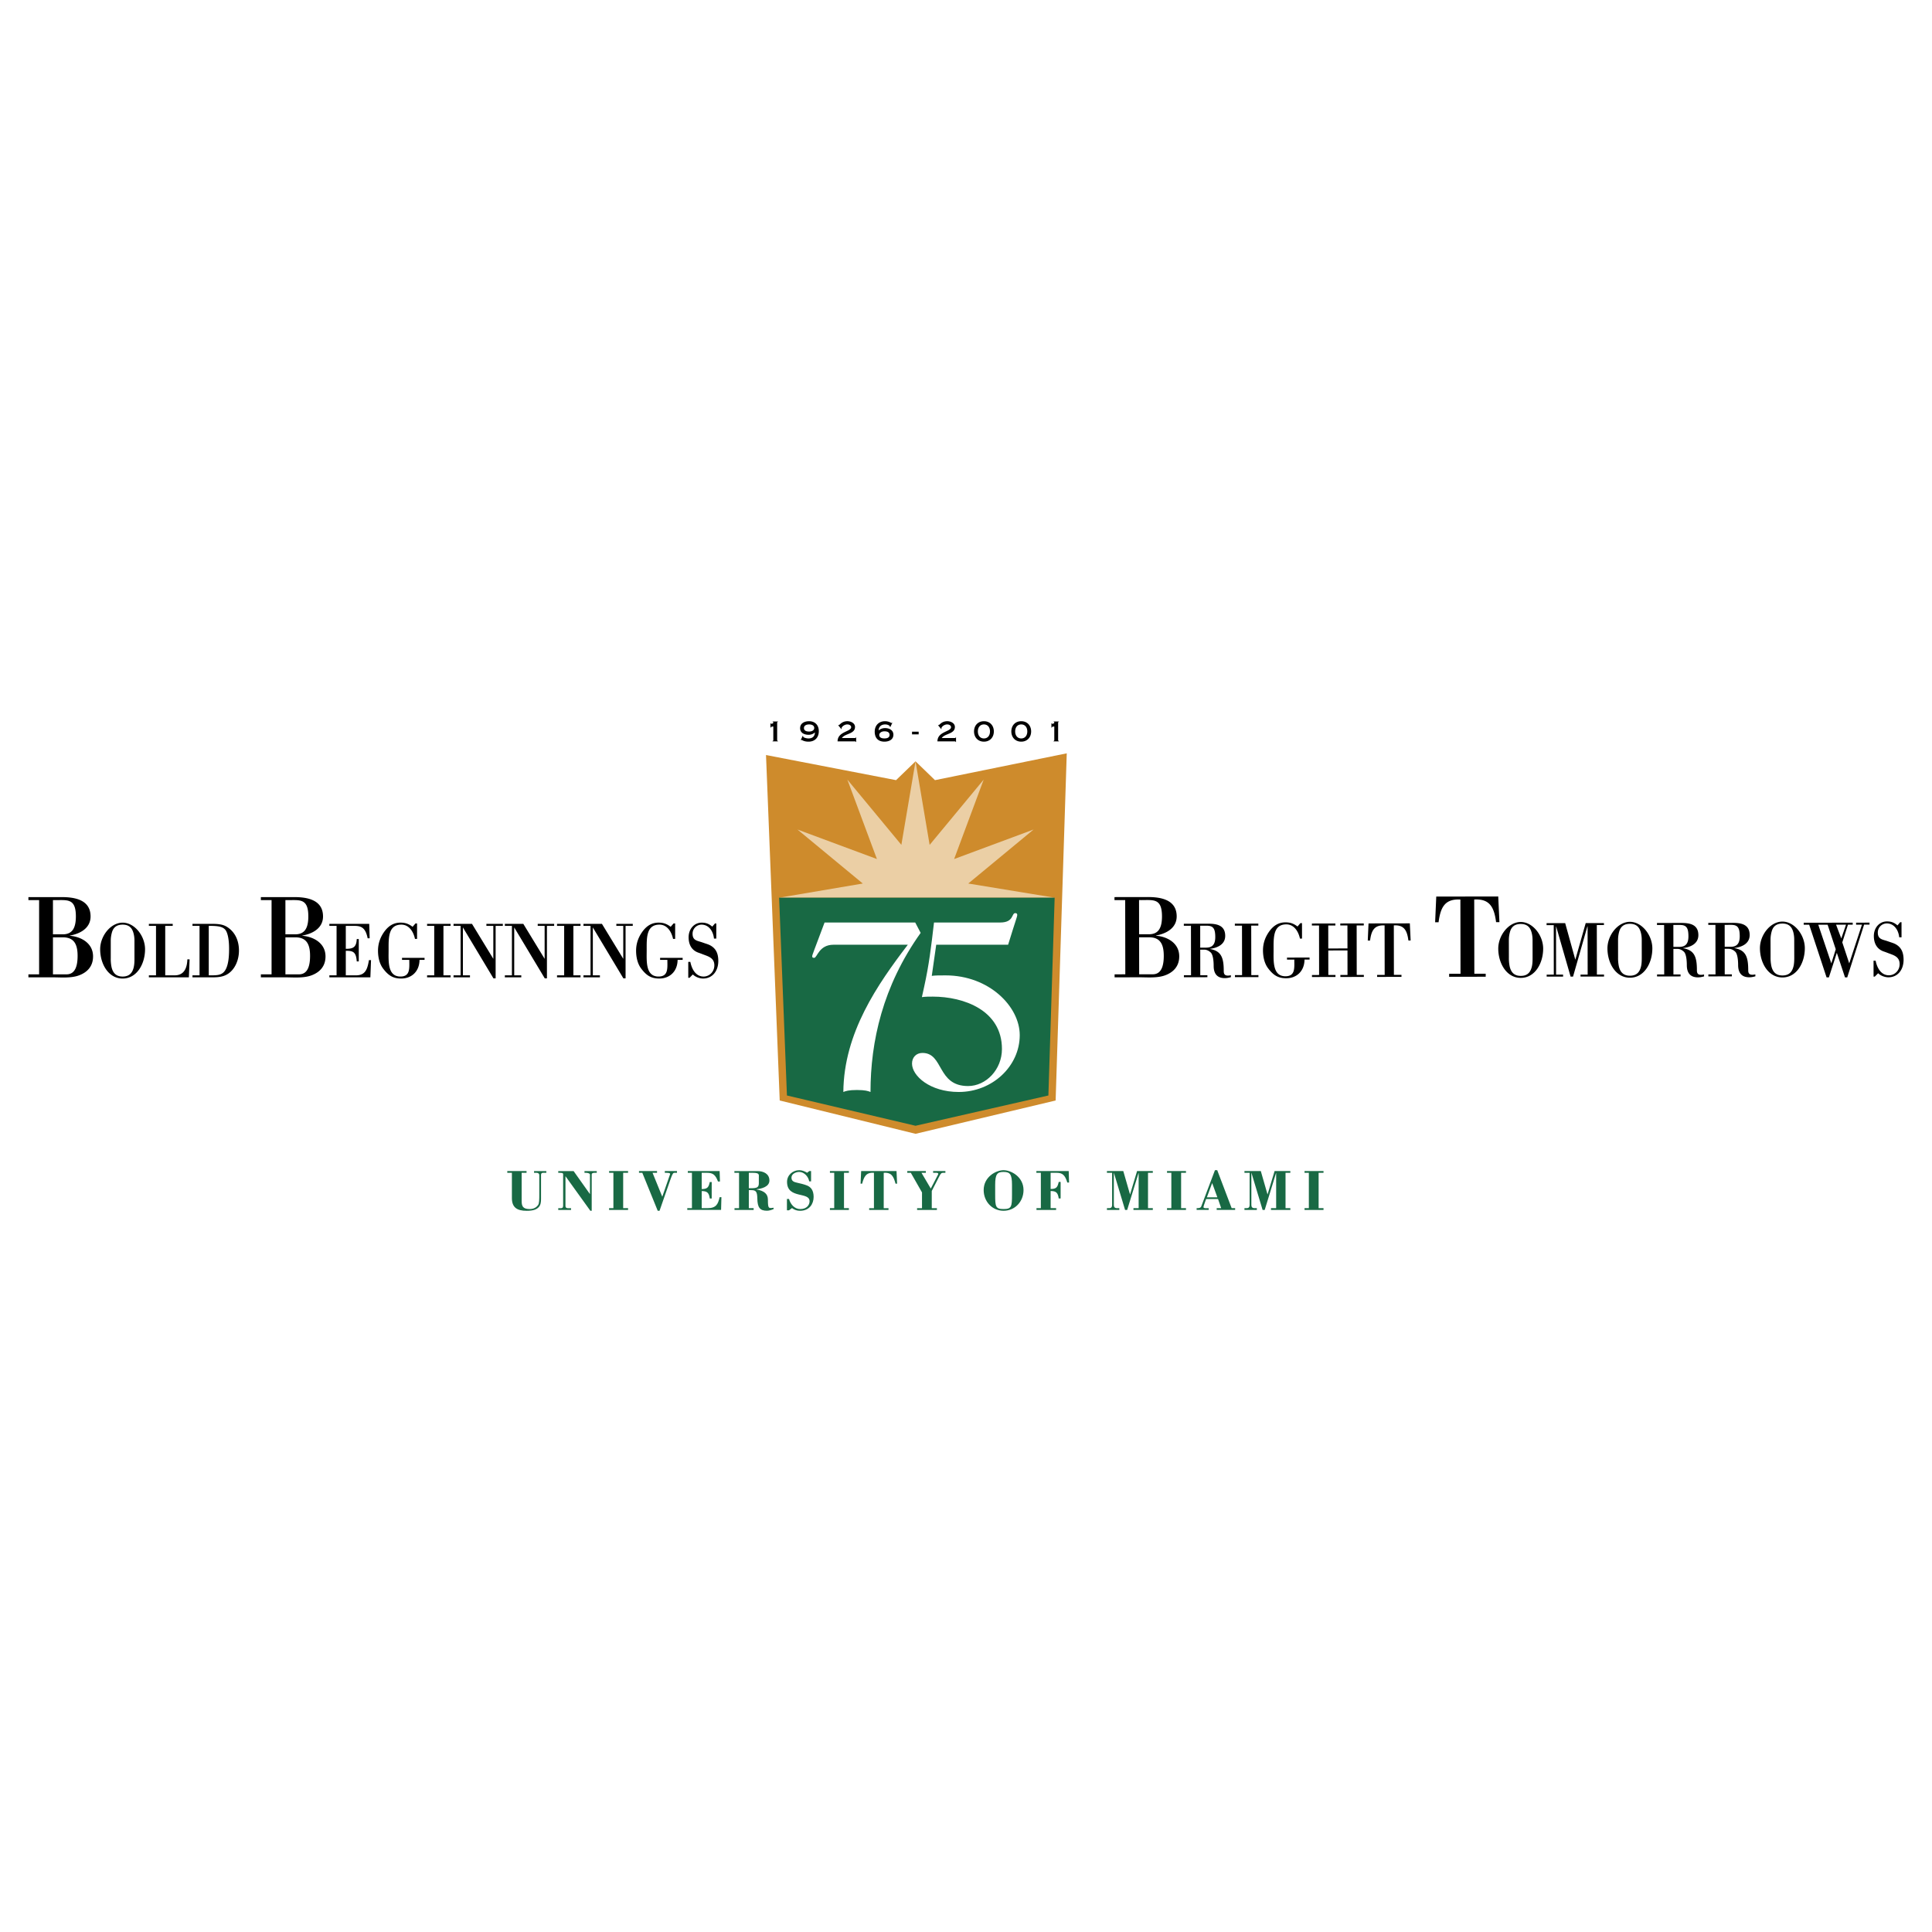 <svg xmlns="http://www.w3.org/2000/svg" width="2500" height="2500" viewBox="0 0 192.756 192.756"><g fill-rule="evenodd" clip-rule="evenodd"><path fill="#fff" d="M0 0h192.756v192.756H0V0z"/><path fill="#ce8b2c" d="M91.344 113.121l13.976-3.324 1.11-34.638-13.146 2.677-1.942-1.878-1.943 1.878-12.974-2.506 1.367 34.467 13.552 3.324z"/><path fill="#ebcfa5" d="M105.223 89.563l-8.619-1.414 6.515-5.387-7.926 2.945 2.95-7.925-5.393 6.513-1.408-8.337-1.413 8.332-5.388-6.508 2.949 7.924-7.927-2.944 6.517 5.387-8.337 1.414h27.48z"/><path fill="#186944" d="M77.733 89.56l.78 19.737 12.829 3.021 13.256-3.021.625-19.737h-27.49z"/><path d="M91.312 92.039l.542 1.035c-3.796 5.324-5.004 10.869-5.004 15.873-.246-.098-.542-.197-1.355-.197s-1.109.1-1.355.197c.049-5.916 3.425-10.746 6.433-14.69h-7.418c-1.455 0-1.627 1.307-1.923 1.307-.172 0-.197-.05-.197-.173 0-.099.098-.296.222-.666l1.011-2.687h9.044v.001zM93.407 94.257l-.444 3.106c.321-.049.789-.049 1.38-.049 4.337 0 7.396 3.105 7.396 5.965 0 3.08-2.713 5.668-6.089 5.668-2.859 0-4.658-1.602-4.658-2.834 0-.617.419-1.061 1.036-1.061 2.145 0 1.429 3.303 4.559 3.303 1.774 0 3.377-1.627 3.377-3.697 0-3.869-3.821-5.225-6.902-5.225-.37 0-.739 0-1.085.049l.222-1.01c.494-2.243.69-3.895.986-6.434h6.607c1.379 0 1.109-.936 1.502-.936.148 0 .197.073.197.196 0 .148-.146.469-.912 2.958h-7.172v.001z" fill="#fff"/><path d="M77.153 72.484c-.206.005-.238.043-.248.109h-.038v-.437h.038c0 .043.03.06.067.06.057 0 .186-.057.186-.128 0-.041-.032-.068-.07-.068v-.038h.53v.038c-.059 0-.081.033-.081.098v1.713c0 .066.022.098.081.098v.038h-.545v-.038c.059 0 .081-.032.081-.098v-1.347h-.001zM81.237 72.63c0 .208-.189.355-.513.355s-.514-.109-.514-.355c0-.207.189-.354.514-.354.324 0 .513.137.513.354zm-1.347 1.204l.035.011c.009-.008.02-.024.041-.024.027 0 .078.041.187.084.108.044.27.09.513.09.643 0 1.026-.423 1.026-1.044 0-.622-.389-.996-.97-.996-.435 0-.894.191-.894.696 0 .439.373.658.848.658.208 0 .43-.058.633-.235-.033.426-.265.601-.662.601-.113 0-.527-.063-.527-.219 0-.014.005-.024.008-.033l-.035-.019-.203.43zM83.627 72.358l.038-.03c.006.008.017.014.032.014.076 0 .279-.388.854-.388.335 0 .754.194.754.573 0 .726-1.032.649-1.308 1.107H85.3c.059 0 .081-.021.081-.065h.038v.458h-.039c0-.038-.021-.06-.081-.06h-1.734c0-.996 1.355-.952 1.355-1.421 0-.177-.203-.271-.386-.271-.311 0-.575.263-.575.382 0 .025.01.042.021.055l-.036.033-.317-.387zM88.751 73.319c0 .245-.189.354-.513.354s-.513-.109-.513-.354c0-.169.189-.355.513-.355s.513.109.513.355zm.276-1.201l-.035-.013c-.011.013-.019.024-.041.024-.027 0-.095-.043-.203-.087a1.186 1.186 0 0 0-.451-.087c-.616 0-1.026.423-1.026 1.044 0 .622.338.996.97.996.435 0 .894-.19.894-.695 0-.439-.402-.657-.815-.657a.985.985 0 0 0-.665.234c.027-.396.278-.601.662-.601.318 0 .478.162.478.227 0 .011 0 .02-.005.031l.032.016.205-.432zM90.994 73.002h.661v.267h-.661v-.267zM93.591 72.358l.037-.03c.006.008.018.014.033.014.077 0 .279-.388.854-.388.335 0 .754.194.754.573 0 .726-1.032.649-1.308 1.107h1.302c.059 0 .081-.021.081-.065h.039v.458h-.039c0-.038-.021-.06-.081-.06h-1.734c0-.996 1.356-.952 1.356-1.421 0-.177-.203-.271-.387-.271-.31 0-.575.263-.575.382 0 .025.011.042.021.055l-.035.033-.318-.387zM98.168 72.276c.371 0 .604.284.604.699s-.232.699-.604.699c-.373 0-.605-.284-.605-.699-.001-.415.232-.699.605-.699zm0-.321c-.6 0-.988.434-.988 1.02s.389 1.02.988 1.02c.598 0 .988-.434.988-1.02s-.39-1.02-.988-1.02zM101.889 72.276c.373 0 .605.284.605.699s-.232.699-.605.699c-.371 0-.605-.284-.605-.699-.001-.415.234-.699.605-.699zm0-.321c-.6 0-.988.434-.988 1.02s.389 1.02.988 1.02.988-.434.988-1.02-.389-1.02-.988-1.02zM105.188 72.484c-.207.005-.238.043-.25.109h-.038v-.437h.037c0 .043.031.06.068.06.057 0 .186-.057.186-.128 0-.041-.031-.068-.07-.068v-.038h.529v.038c-.059 0-.08.033-.08.098v1.713c0 .066.021.098.08.098v.038h-.545v-.038c.061 0 .082-.032.082-.098v-1.347h.001z"/><path d="M50.613 116.838h1.921v.174h-.488v2.809c0 .533.134.801.79.807.458.006.713-.215.835-.383.134-.145.134-.592.134-1.068v-1.949c0-.117-.093-.215-.261-.215h-.262v-.174h1.225v.174h-.347c-.134 0-.181.098-.181.215v2.385c0 .295-.023.598-.226.818-.215.238-.552.371-1.213.371-.952 0-1.468-.33-1.468-1.27v-2.52h-.459v-.174zM59.035 120.801h-.134l-2.484-3.453v2.979c0 .145.081.203.226.213h.331v.176h-1.277v-.176h.279c.197-.01.208-.133.208-.301v-2.867c0-.285.052-.359-.296-.359h-.191v-.174h1.532l1.631 2.297v-1.955c0-.117-.238-.168-.383-.168h-.162v-.174h1.224v.174h-.243c-.169 0-.261.051-.261.168v3.62zM60.77 120.715v-.176h.429v-3.527h-.429v-.174h1.892v.174h-.488v3.527h.488v.176H60.77zM63.753 116.838h1.799v.174h-.447l.97 2.385.783-2.258c.018-.047-.006-.127-.331-.127h-.197v-.174h1.213v.174h-.238c-.139 0-.197.035-.417.668l-1.086 3.121h-.18l-1.538-3.789h-.331v-.174zM68.57 120.715v-.176h.465v-3.527h-.412v-.174h3.174l.035 1.043h-.198c-.243-.654-.499-.869-1.079-.869h-.546v1.619c.569 0 .691-.168.807-.703h.191v1.648h-.191c-.082-.557-.238-.742-.807-.742v1.705h.569c.899 0 1.062-.422 1.219-1.096h.18l-.035 1.271H68.57v.001zM74.71 117.012h.418c.673 0 .581.191.581.469v.564c0 .406-.168.504-.754.504h-.245v-1.537zm.482 3.703v-.176h-.482v-1.799h.25c.464 0 .586.152.598.842.018.895.255 1.213.963 1.213.209 0 .493-.08.679-.18l-.035-.121c-.291.062-.406.018-.447-.023-.082-.088-.104-.297-.104-.777 0-.559-.336-.877-1.144-1.027v-.012c.488-.053 1.294-.238 1.294-.877 0-.68-.609-.939-1.189-.939h-2.304v.174h.464v3.527h-.453v.176h1.91v-.001zM80.741 116.838h.18v1.025h-.186c-.087-.475-.499-.939-1.004-.939-.319 0-.766.186-.766.568 0 .344.244.436.528.5.295.062.784.18 1.05.295.349.152.633.459.633 1.133 0 .68-.412 1.381-1.358 1.381-.302 0-.557-.086-.801-.271l-.296.221h-.208v-1.127h.208c.157.533.54 1.004 1.126 1.004.645 0 .923-.412.923-.777 0-.5-.563-.541-1.12-.686-.563-.145-1.126-.377-1.126-1.254 0-.66.557-1.16 1.219-1.16.278 0 .545.109.783.256l.215-.169zM82.801 120.715v-.176h.429v-3.527h-.429v-.174h1.892v.174h-.487v3.527h.487v.176h-1.892zM85.917 116.838h3.529l.058 1.258h-.156c-.191-.701-.383-1.143-1.179-1.084v3.527h.476v.176h-1.927v-.176h.476v-3.527c-.795-.059-.987.383-1.179 1.084h-.155l.057-1.258zM90.52 116.838h1.852v.174h-.435l.928 1.572.737-1.422c.046-.086-.041-.15-.162-.15h-.343v-.174h1.225v.174h-.215c-.163 0-.227.029-.377.318l-.767 1.492v1.717h.512v.176h-1.974v-.176h.488v-1.572l-1.114-1.955h-.355v-.174zM99.289 118.213c0-1.057.197-1.289.836-1.289s.842.232.842 1.289v.975c0 1.207-.047 1.439-.842 1.439s-.836-.232-.836-1.439v-.975zm.836-1.463c-.754 0-1.984.668-1.984 1.984 0 1.145.854 2.066 1.984 2.066 1.139 0 1.992-.922 1.992-2.066 0-1.316-1.23-1.984-1.992-1.984zM103.41 120.715v-.176h.436v-3.527h-.447v-.174h3.227l.035 1.143h-.174c-.232-.76-.498-.969-1.057-.969h-.609v1.613c.57 0 .691-.168.807-.703h.191v1.648h-.191c-.08-.557-.236-.742-.807-.742v1.711h.547v.176h-1.958zM114.537 120.539h.48v.176h-1.932v-.176h.518v-3.498h-.014l-1.131 3.674h-.209l-1.109-3.686h-.012v3.162c0 .383.209.348.547.348v.176h-1.236v-.176c.318 0 .516.035.516-.348v-3.18h-.516v-.174h1.631l.674 2.338.701-2.338h1.572v.174h-.48v3.528zM116.434 120.715v-.176h.431v-3.527h-.431v-.174h1.892v.174h-.486v3.527h.486v.176h-1.892zM120.938 118.033l.518 1.422h-1.045l.527-1.422zm-.348 2.682v-.176c-.08 0-.521.047-.521-.098 0-.053.051-.221.115-.395l.15-.418h1.191l.312.91h-.447v.176h1.84v-.176h-.348l-1.439-3.789h-.227l-1.369 3.621c-.064.174-.32.168-.459.168v.176h1.202v.001zM128.258 120.539h.48v.176h-1.932v-.176h.516v-3.498h-.012l-1.131 3.674h-.209l-1.109-3.686h-.012v3.162c0 .383.209.348.547.348v.176h-1.236v-.176c.318 0 .516.035.516-.348v-3.18h-.516v-.174h1.631l.672 2.338.703-2.338h1.572v.174h-.48v3.528zM130.154 120.715v-.176h.43v-3.527h-.43v-.174h1.893v.174h-.488v3.527h.488v.176h-1.893z" fill="#186944"/><path d="M113.643 89.799c1.336.034 2.285-.303 2.289 1.626.002 1.366-.504 1.786-1.324 1.788l-.961.001-.004-3.415zm.054 7.705c.756 0 1.758.094 2.545-.195.754-.277 1.412-.841 1.41-1.896-.002-1.366-1.254-1.975-2.311-2.057v-.024c.926-.157 2.059-.687 2.057-1.909-.004-1.726-1.707-1.927-2.895-1.925l-3.311.005v.299l1.068-.001.012 7.406-1.068.002v.299l2.493-.004-.049-3.99 1.023-.001c1.1.01 1.436.716 1.438 1.843.002.839-.158 1.846-1.096 1.848l-1.359.002-.006-3.691.049 3.989zM119.744 92.358l.625-.001c.641-.001.877.23.879 1.125 0 .719-.264 1.063-.912 1.064l-.59.001-.002-2.189zm.004 2.389h.395c.223 0 .453.095.654.287.188.175.289.67.291 1.333 0 .815.383 1.222 1.109 1.22.207 0 .408-.039.609-.096V97.3c-.689.145-.711-.176-.713-.455-.002-1.302-.254-1.973-1.377-2.163v-.016c.67-.081 1.525-.394 1.523-1.296-.002-1.111-.938-1.213-1.721-1.212l-2.408.004v.2l.711-.001.008 4.938h-.711v.201l2.344-.004v-.199h-.711l-.003-2.55zM124.842 97.287l.711-.002.002.201-2.344.004-.002-.201h.713l-.008-4.938-.713.001v-.199l2.344-.004v.2l-.711.001.008 4.937zM129.697 93.644c-.152-.71-.586-1.421-1.361-1.419-1.338.002-1.271 1.368-1.27 2.542.002 1.054-.133 2.637 1.184 2.635 1-.002.883-.842.883-1.664l-.727.001-.002-.2 2.252-.004v.2l-.504.001c-.012 1.173-.803 1.863-1.822 1.865-.812 0-1.287-.303-1.807-.988-.375-.494-.512-1.158-.514-1.789-.002-.735.242-1.383.666-1.951.416-.552.918-.848 1.572-.849.504-.001.82.126 1.209.413l.287-.336h.158l.002 1.542h-.206v.001zM132.523 94.83l.004 2.445.713-.002v.2l-2.344.004v-.2l.711-.002-.007-4.936-.711.001-.002-.199 2.345-.004v.199l-.712.001.003 2.293 1.915-.003-.004-2.293-.713.001v-.199l2.343-.004v.2l-.71.001.007 4.937h.711v.199l-2.343.004v-.2l.712-.002-.003-2.444-1.915.003zM137.396 97.467v-.199l.754-.002-.008-4.937c-1.014-.054-1.322.489-1.449 1.512h-.23l.076-1.71 4.121-.007.08 1.71h-.223c-.131-1.022-.441-1.566-1.455-1.508l.008 4.937h.756v.199l-2.43.005zM144.582 97.455v-.299l1.133-.002-.012-7.407c-1.521-.081-1.982.734-2.176 2.269h-.344l.113-2.565 6.182-.01.121 2.564-.334.001c-.197-1.534-.662-2.348-2.182-2.262l.012 7.407 1.133-.002v.299l-3.646.007zM152.906 95.533c0 .312-.006.616-.07.895-.129.551-.422.936-1.105.936-.676.002-.979-.381-1.109-.932a4.056 4.056 0 0 1-.08-.896l-.004-1.742c0-.288.043-.559.107-.799.129-.488.438-.808 1.076-.809.633-.001.93.318 1.074.805.072.24.107.511.109.798l.002 1.744zm-1.176 2.031c1.424-.002 2.234-1.467 2.232-2.928-.004-1.318-1.041-2.651-2.242-2.649-1.201.001-2.24 1.337-2.238 2.656.002 1.462.825 2.923 2.248 2.921zM159.322 97.232l.713-.002v.2l-2.344.004-.002-.2h.713l-.007-4.802h-.022l-1.43 5.004h-.244l-1.439-4.999h-.014l.006 4.801h.697l.002.2-1.64.001v-.199l.712-.002-.007-4.936-.713.001v-.2l1.855-.003 1.012 3.65 1.037-3.653 1.818-.003.002.199-.713.001.008 4.938zM163.799 95.515c0 .312-.006.616-.07.895-.129.551-.422.936-1.105.936-.676.002-.979-.381-1.109-.932a4.047 4.047 0 0 1-.08-.895l-.002-1.742c0-.288.041-.56.105-.799.129-.487.438-.808 1.078-.809.633-.001.928.318 1.072.806.072.239.109.511.109.798l.002 1.742zm-1.176 2.032c1.424-.002 2.234-1.467 2.232-2.928-.002-1.318-1.041-2.65-2.24-2.649-1.201.002-2.242 1.338-2.24 2.656.002 1.462.824 2.923 2.248 2.921zM166.951 92.282h.625c.641-.001.877.23.879 1.125.002.719-.264 1.063-.912 1.064h-.588l-.004-2.189zm.004 2.389l.395-.001c.223 0 .453.095.654.287.188.175.289.67.291 1.334 0 .814.383 1.221 1.107 1.221.209 0 .41-.041.613-.098v-.191c-.691.145-.713-.174-.715-.455 0-1.301-.254-1.972-1.375-2.162v-.016c.668-.081 1.523-.394 1.521-1.296-.002-1.111-.938-1.213-1.721-1.212l-2.408.003v.2l.711-.001.01 4.937-.713.002v.199l2.344-.004v-.199l-.711.002-.003-2.55zM172.07 92.274l.625-.001c.641-.001.877.23.879 1.125.002.719-.264 1.063-.912 1.064l-.588.001-.004-2.189zm.004 2.389h.395c.223 0 .453.095.654.286.188.176.289.671.291 1.334.002.814.383 1.221 1.109 1.221.207 0 .41-.041.611-.098l-.002-.191c-.689.145-.711-.174-.711-.455-.002-1.302-.256-1.972-1.377-2.163v-.016c.668-.081 1.523-.394 1.521-1.297-.002-1.11-.938-1.213-1.721-1.211l-2.408.004v.2l.713-.001.008 4.938-.713.002v.199l2.346-.004-.002-.199h-.711l-.003-2.549zM179.014 95.491c0 .312-.006.615-.07.894-.129.553-.424.936-1.105.938-.676.002-.979-.383-1.109-.934a4.043 4.043 0 0 1-.08-.894l-.004-1.742c0-.288.043-.559.107-.799.129-.487.438-.808 1.078-.809.633-.001.926.318 1.072.806.07.239.107.511.107.798l.004 1.742zm-1.176 2.03c1.424-.002 2.234-1.465 2.23-2.927-.002-1.318-1.039-2.651-2.24-2.648-1.201.001-2.24 1.337-2.238 2.655.002 1.462.824 2.922 2.248 2.92zM184.178 92.255l-.473 1.375-.52-1.373.993-.002zm-4.221.006h.547l1.734 5.255.23-.002.793-2.453.816 2.451h.223l1.682-5.26h.539v-.2l-1.338.002v.2l.584-.001-1.268 3.861-.693-2.092.566-1.767.475-.001-.002-.2-4.889.008v.199l1.453-.002.934-.001.811 2.451-.443 1.407-1.301-3.857-1.453.002zM187.049 97.436h-.123l-.002-1.59h.207c.152.758.564 1.461 1.326 1.459.568 0 1.07-.465 1.07-1.119-.002-.744-.6-.887-1.139-1.093-.145-.056-.287-.111-.432-.159-.668-.223-1-.781-1.002-1.541-.002-.839.559-1.462 1.307-1.464.416 0 .719.111 1.051.398l.271-.32h.131l.002 1.51h-.23c-.08-.759-.527-1.389-1.246-1.388a.902.902 0 0 0-.891.913c.002.615.383.678.828.813.18.056.324.111.447.151.143.048.324.104.475.183.604.319.82.846.822 1.565.002 1.007-.588 1.751-1.514 1.753-.34 0-.771-.152-1.023-.406l-.335.335zM5.283 89.803c1.337.036 2.287-.3 2.287 1.63 0 1.366-.507 1.786-1.327 1.786h-.96v-3.416zm.043 7.707c.755 0 1.758.096 2.545-.193.755-.275 1.413-.838 1.413-1.893 0-1.366-1.251-1.977-2.308-2.061v-.024c.927-.156 2.06-.683 2.06-1.905 0-1.726-1.705-1.93-2.891-1.93H2.834v.3h1.068v7.406H2.834v.301h2.492l-.043-3.992h1.024c1.1.012 1.435.719 1.435 1.846 0 .839-.162 1.845-1.1 1.845H5.283v-3.691l.043 3.991zM13.416 95.599c0 .312-.007.616-.072.895-.129.551-.424.936-1.107.936-.676 0-.978-.385-1.107-.936a3.987 3.987 0 0 1-.08-.895v-1.741c0-.288.043-.56.108-.799.129-.487.438-.807 1.078-.807.633 0 .928.319 1.071.807.072.239.108.511.108.799v1.741h.001zm-1.18 2.03c1.424 0 2.236-1.463 2.236-2.924 0-1.318-1.035-2.652-2.236-2.652-1.201 0-2.243 1.334-2.243 2.652 0 1.461.819 2.924 2.243 2.924zM14.853 97.51v-.201h.712v-4.937h-.712v-.2h2.38v.2h-.748v4.937h.942c.913 0 1.237-.678 1.266-1.597h.223l-.072 1.798h-3.991zM20.828 92.372c.827 0 1.337.048 1.632.368.216.231.396.878.396 1.9 0 .512-.021 1.151-.18 1.686-.31 1.047-.935.982-1.848.982v-4.936zm-1.625 0h.705v4.937h-.705v.201h1.733c.597 0 1.215.016 1.762-.32.755-.463 1.143-1.422 1.143-2.349 0-.958-.359-1.797-1.107-2.309-.374-.256-.762-.359-1.553-.359h-1.978v.199zM28.475 89.803c1.337.036 2.287-.3 2.287 1.63 0 1.366-.507 1.786-1.327 1.786h-.959v-3.416h-.001zm.043 7.707c.755 0 1.758.096 2.545-.193.755-.275 1.413-.838 1.413-1.893 0-1.366-1.251-1.977-2.308-2.061v-.024c.927-.156 2.06-.683 2.06-1.905 0-1.726-1.704-1.93-2.89-1.93h-3.311v.3h1.067v7.406h-1.067v.301h2.491l-.043-3.992H29.5c1.101.012 1.435.719 1.435 1.846 0 .839-.162 1.845-1.1 1.845h-1.359v-3.691l.042 3.991zM34.5 92.372v2.292c.69 0 1.057-.12 1.093-.974h.202v2.229h-.202c-.065-.887-.316-1.079-1.093-1.054v2.444h1.021c.935 0 1.137-.615 1.288-1.518h.208l-.065 1.719h-4.091v-.201h.719v-4.937h-.719v-.2h3.977l.043 1.438h-.201c-.151-.767-.424-1.062-.791-1.174-.18-.056-.389-.063-.626-.063H34.5v-.001zM41.403 93.674c-.151-.711-.583-1.422-1.359-1.422-1.337 0-1.273 1.366-1.273 2.54 0 1.055-.136 2.637 1.18 2.637 1 0 .884-.84.884-1.663h-.726v-.199h2.25v.199h-.503c-.014 1.174-.806 1.862-1.826 1.862-.812 0-1.287-.303-1.805-.99-.374-.496-.511-1.159-.511-1.79 0-.735.244-1.382.669-1.95.417-.551.92-.847 1.574-.847.504 0 .82.128 1.208.416l.288-.335h.158v1.542h-.208zM44.243 97.309h.712v.201h-2.344v-.201h.712v-4.937h-.712v-.2h2.344v.2h-.712v4.937zM49.449 97.613h-.216l-3.048-5.081v4.777h.704v.201H45.25v-.201h.705v-4.937h-.705v-.2h1.84l2.129 3.492v-3.292h-.691v-.2h1.64v.2h-.719v5.241zM54.568 97.613h-.215l-3.049-5.081v4.777h.705v.201h-1.64v-.201h.705v-4.937h-.705v-.2h1.841l2.128 3.492v-3.292h-.69v-.2h1.64v.2h-.72v5.241zM57.207 97.309h.712v.201h-2.344v-.201h.712v-4.937h-.712v-.2h2.344v.2h-.712v4.937zM62.413 97.613h-.216l-3.049-5.081v4.777h.705v.201h-1.64v-.201h.705v-4.937h-.705v-.2h1.841l2.129 3.492v-3.292h-.691v-.2h1.639v.2h-.718v5.241zM67.151 93.674c-.151-.711-.582-1.422-1.359-1.422-1.337 0-1.272 1.366-1.272 2.54 0 1.055-.137 2.637 1.179 2.637 1 0 .885-.84.885-1.663h-.726v-.199h2.25v.199h-.503c-.015 1.174-.805 1.862-1.827 1.862-.812 0-1.287-.303-1.804-.99-.374-.496-.511-1.159-.511-1.79 0-.735.244-1.382.669-1.95.417-.551.92-.847 1.574-.847.503 0 .82.128 1.208.416l.288-.335h.158v1.542h-.209zM68.79 97.557h-.122v-1.589h.208c.151.759.561 1.462 1.323 1.462.568 0 1.071-.465 1.071-1.119 0-.743-.597-.887-1.136-1.095-.144-.056-.288-.112-.431-.16-.669-.224-1-.783-1-1.542 0-.839.561-1.462 1.309-1.462.417 0 .719.112 1.05.399l.273-.319h.129v1.51h-.23c-.079-.759-.525-1.39-1.244-1.39a.901.901 0 0 0-.892.91c0 .615.381.679.827.815.18.056.324.112.446.151.144.048.324.104.475.184.604.32.819.847.819 1.566 0 1.007-.59 1.75-1.518 1.75-.337 0-.769-.152-1.021-.408l-.336.337z"/></g></svg>